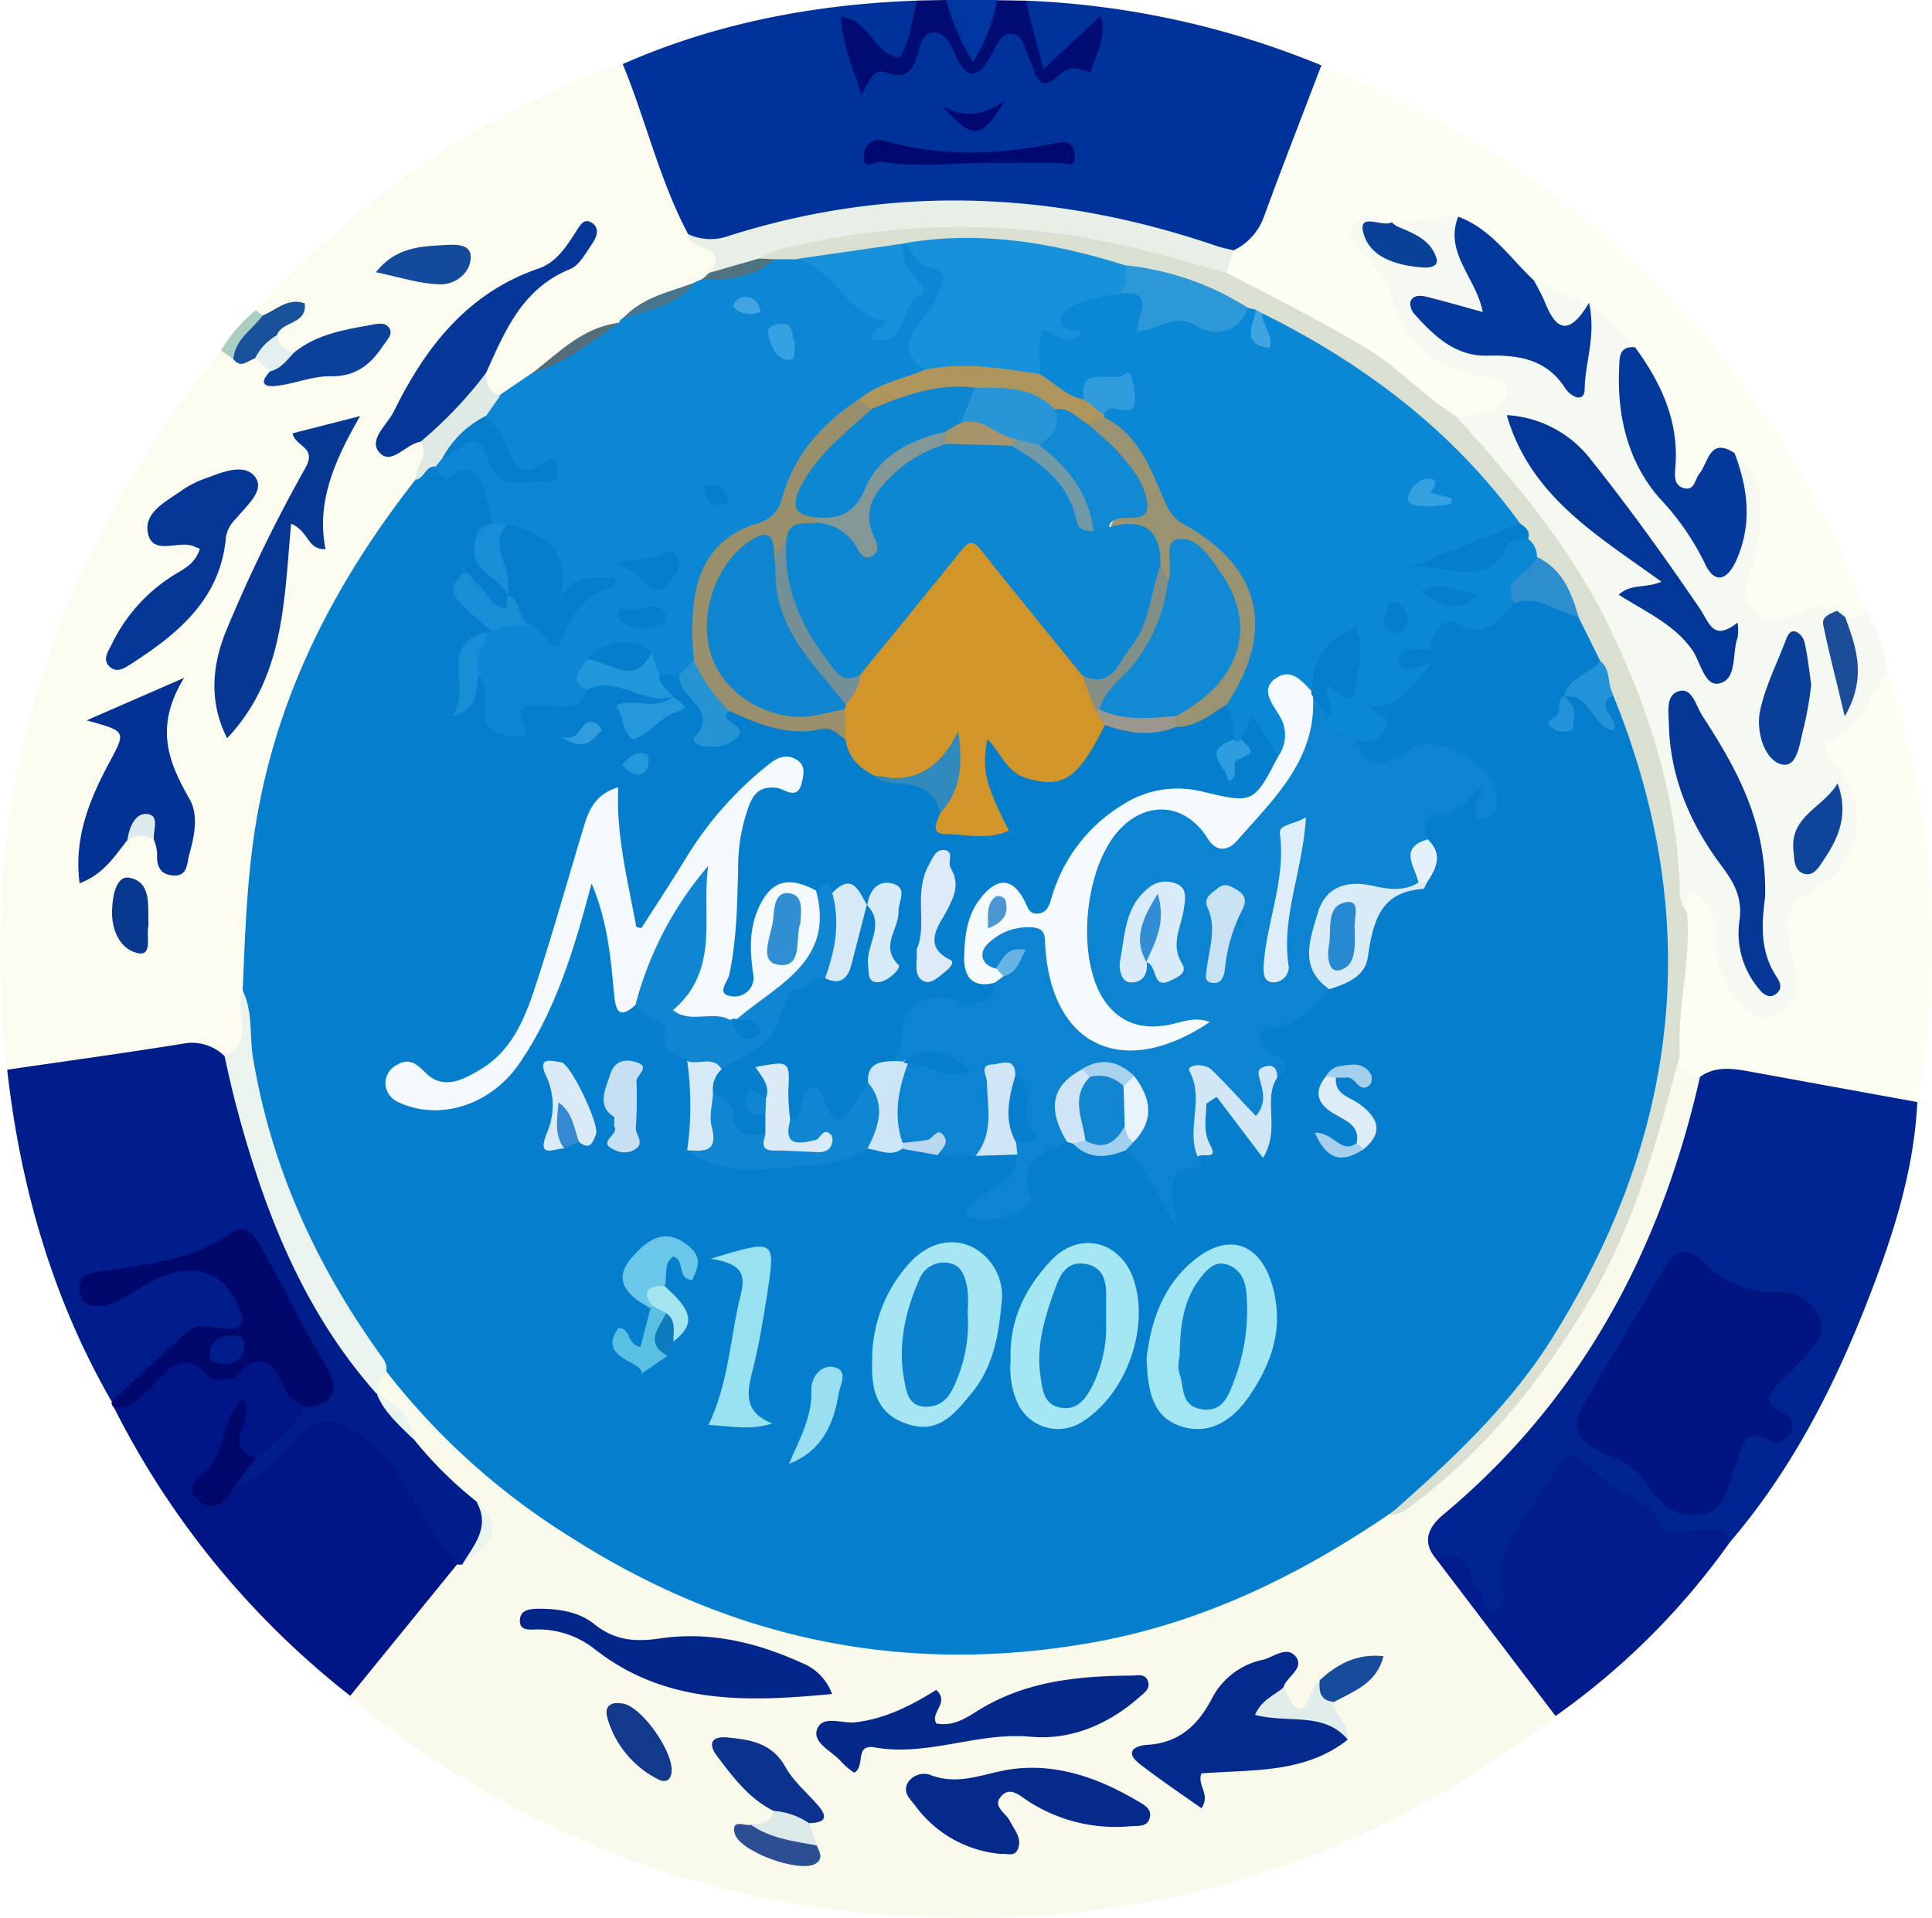 <svg viewBox="0 0 268.61 266.67" xmlns="http://www.w3.org/2000/svg"><defs><style>.cls-1{fill:#f9f9ec;}.cls-2{fill:#fbfbf0;}.cls-3{fill:#00329b;}.cls-4{fill:#fcfdf3;}.cls-5{fill:#f5f9f1;}.cls-6{fill:#002592;}.cls-7{fill:#001d8c;}.cls-8{fill:#001687;}.cls-9{fill:#001c8d;}.cls-10{fill:#00086c;}.cls-11{fill:#000c71;}.cls-12{fill:#0036a0;}.cls-13{fill:#abcec2;}.cls-14{fill:#057ecd;}.cls-15{fill:#dae0d1;}.cls-16{fill:#042a8e;}.cls-17{fill:#04298b;}.cls-18{fill:#03268a;}.cls-19{fill:#052a8c;}.cls-20{fill:#ebf3ee;}.cls-21{fill:#0b328e;}.cls-22{fill:#12398c;}.cls-23{fill:#2c4e92;}.cls-24{fill:#174b9b;}.cls-25{fill:#e1edeb;}.cls-26{fill:#dbe9e9;}.cls-27{fill:#0c87d5;}.cls-28{fill:#e8efe7;}.cls-29{fill:#033295;}.cls-30{fill:#053793;}.cls-31{fill:#043797;}.cls-32{fill:#043695;}.cls-33{fill:#0c419b;}.cls-34{fill:#144a9c;}.cls-35{fill:#dfeae5;}.cls-36{fill:#09388f;}.cls-37{fill:#17529a;}.cls-38{fill:#536d7b;}.cls-39{fill:#4f7281;}.cls-40{fill:#49758c;}.cls-41{fill:#e4efef;}.cls-42{fill:#dde9ea;}.cls-43{fill:#000a6e;}.cls-44{fill:#000872;}.cls-45{fill:#03399c;}.cls-46{fill:#03399a;}.cls-47{fill:#1a4c98;}.cls-48{fill:#033797;}.cls-49{fill:#043796;}.cls-50{fill:#093e99;}.cls-51{fill:#0e4499;}.cls-52{fill:#094199;}.cls-53{fill:#001580;}.cls-54{fill:#00076b;}.cls-55{fill:#0b88d5;}.cls-56{fill:#0c84d2;}.cls-57{fill:#d19529;}.cls-58{fill:#f4f9fc;}.cls-59{fill:#f5fafd;}.cls-60{fill:#1086d3;}.cls-61{fill:#a5e6f3;}.cls-62{fill:#a5e6f2;}.cls-63{fill:#a3e6f3;}.cls-64{fill:#98906d;}.cls-65{fill:#999372;}.cls-66{fill:#99e1f0;}.cls-67{fill:#d9ebf7;}.cls-68{fill:#d2e7f6;}.cls-69{fill:#dcebf7;}.cls-70{fill:#6ac7e8;}.cls-71{fill:#daebf7;}.cls-72{fill:#c6dff2;}.cls-73{fill:#d8ebf8;}.cls-74{fill:#99dff1;}.cls-75{fill:#d0e5f5;}.cls-76{fill:#d6e9f7;}.cls-77{fill:#2693d2;}.cls-78{fill:#cde6f7;}.cls-79{fill:#2c8ecd;}.cls-80{fill:#2197dc;}.cls-81{fill:#308abd;}.cls-82{fill:#198dd6;}.cls-83{fill:#5ac0e2;}.cls-84{fill:#ddedf7;}.cls-85{fill:#2293d8;}.cls-86{fill:#2597db;}.cls-87{fill:#cfe5f5;}.cls-88{fill:#a3e4f0;}.cls-89{fill:#2d9dde;}.cls-90{fill:#9c978c;}.cls-91{fill:#e4f0fa;}.cls-92{fill:#b7d8ef;}.cls-93{fill:#3489d0;}.cls-94{fill:#a1cfef;}.cls-95{fill:#0c7cbf;}.cls-96{fill:#329dde;}.cls-97{fill:#a3cfed;}.cls-98{fill:#a6cfeb;}.cls-99{fill:#1791da;}.cls-100{fill:#2d98d8;}.cls-101{fill:#40a4e2;}.cls-102{fill:#ad955c;}.cls-103{fill:#36a1e1;}.cls-104{fill:#42a5e2;}.cls-105{fill:#309cdb;}.cls-106{fill:#35a1e0;}.cls-107{fill:#d9ebf8;}.cls-108{fill:#ddedf9;}.cls-109{fill:#c8e1f3;}.cls-110{fill:#e7f2fa;}.cls-111{fill:#a8d1ee;}.cls-112{fill:#68b3e5;}.cls-113{fill:#0e87d3;}.cls-114{fill:#0f85d0;}.cls-115{fill:#739097;}.cls-116{fill:#818f87;}.cls-117{fill:#308fd3;}.cls-118{fill:#4996d3;}.cls-119{fill:#0881cd;}.cls-120{fill:#0981cc;}.cls-121{fill:#0883cd;}.cls-122{fill:#839896;}.cls-123{fill:#1189d3;}.cls-124{fill:#278ad0;}.cls-125{fill:#1386d2;}.cls-126{fill:#2895d7;}.cls-127{fill:#338dd5;}.cls-128{fill:#729aa6;}.cls-129{fill:#a6956b;}</style></defs><g data-name="图层 2" id="图层_2"><g data-name="图层 1" id="图层_1-2"><path d="M216.27,238.56c-28.22,22-60.32,30.72-95.72,27.43-24.72-2.3-47-11.22-66.92-26.07-1.72-1.28-3.3-2.75-4.94-4.14A5.07,5.07,0,0,1,50,231.26c4-4.95,7.89-10,12.54-14.37a6.55,6.55,0,0,1,1.16-.71c1.84-1.72,4.62-3.2,1.5-6.12s-6.65-5.73-9-9.55c-.72-2.55-2.91-4.08-4.34-6.14a4.19,4.19,0,0,1-.4-1.42c.07-1.38.51-2.47,2.07-2.7,2.57.35,3.81,2.44,5.42,4.09,22.32,22.9,48.83,35.49,81.47,33.45a93,93,0,0,0,42.78-13.59c3.12-1.89,6.33-3.66,9.63-5.24,8.9-4.23,14.66-11.82,20.29-19.39a97.9,97.9,0,0,0,17.06-37.3c.46-2,0-4.9,2.92-5.86,1.88.36,2.9,1.77,3.88,3.22.4,9.1-3.28,17.18-7,25-6.31,13.2-14.37,25.28-25.34,35.24-1.69,1.53-4.31,2.86-3.64,6,3.26,6.19,8.81,10.57,12.76,16.2C215.15,234,217.45,235.64,216.27,238.56Z" class="cls-1"></path><path d="M1,148.73C-3.4,111.15,7.16,78,30.72,48.71a5.15,5.15,0,0,1,2.37-.17,19.39,19.39,0,0,1,3,.43,8.93,8.93,0,0,1,2.7,1.72c4.17.78,7.87-.41,12.6-2.6-4.89-.85-7.74,2.23-11.26,1.89a2.92,2.92,0,0,1-2.49-2.3c-.48-1,1.33-2.78-1.11-3.08-.64-.29-1.1-.7-1-1.47,14.32-15.41,31-27.35,51-34.22,2.74.67,3.14,3.14,4,5.23,2.18,5.68,4,11.5,6.73,17,.49,2.58,5.92,3.53,2.5,7.43A12.74,12.74,0,0,1,98.31,40a7.15,7.15,0,0,1-1.75,1.07c-3.11,1-6.39,1.69-8.85,4.13A7.39,7.39,0,0,1,86,46.27,25,25,0,0,0,75.2,53.19c-1.81,1.43-3.66,2.8-6.15,2.69a3.32,3.32,0,0,1-2.81-3.26c1.32-7.43,4.67-13.35,11.24-15.5a18.69,18.69,0,0,1-4.7,2.46c-2.08.74-3.37,2.64-5.11,3.89-5,3.6-8.05,8.66-10.9,14-1.53,2.85,0,3.35,2.1,3.91,2.42,2.09.53,4.25.11,6.39C53.17,77,46.6,85.75,42.71,96.16A103.15,103.15,0,0,0,36,134.08a28.51,28.51,0,0,1-.26,5c-1.43,2.86.83,7.26-3.68,8.83-7.32-1.13-14.43.67-21.62,1.52C7.34,149.78,4,151.27,1,148.73Z" class="cls-2"></path><path d="M95.68,32.56c-4-7.51-5.87-15.84-9.1-23.65C99.61,3.16,113.34.6,127.5.08c2,3.4-.31,6.31-1.92,8.53-1.2,1.65-3.78-.58-5.8-1.7.2,3.94,3.1,1.11,4.47,2.09s1.79-.59,2.33-1.69c2.52-5.14,2.67-5.25,7.13-1.39,1.75,1.5,2.46.63,3.66-.43,3.44-3.06,4.67-3,5.86,1.1s2.6,4.45,5.37,1.48c.64-.69,1.79-.06,2.54-.46-.23-.77-.48-.93-.87-.85-2.23.49-3.94,4.89-5.46,2.93-1.8-2.31-4-5.84-2.2-9.6a120.31,120.31,0,0,1,41.11,9,4.59,4.59,0,0,1,.69,3.77c-2.38,6.81-4.44,13.76-8.26,20a6.65,6.65,0,0,1-5.2,3.35c-6.19-1.13-12-3.59-18.24-4.66-16.07-2.77-32-2.53-47.71,2.17A10.72,10.72,0,0,1,95.68,32.56Z" class="cls-3"></path><path d="M171.51,34.81a8.28,8.28,0,0,0,4.18-4.57c2.58-7.07,5.34-14.08,8-21.11,35.94,14.54,61.53,39.41,75.76,75.65.37,2-1.16,2-2.42,2.33a5.57,5.57,0,0,1-2.26-.28c-1.63-.68-3.27-.23-4.88.06-7.25,1.34-10-1.62-7.69-8.75,1-3.12.8-6.2.65-9.32-.07-1.51-.53-2.95-2.21-3.52a2.81,2.81,0,0,0-2.2.91c-4.71,3.65-6.69,3-7.29-2.74-.54-5.26-2.88-9.77-5.1-14.37-3.71-4-8.45-6.47-13.37-8.64-4.08-2.28-6.22-7-10.91-8.52a31.92,31.92,0,0,1-7.56.42,9.21,9.21,0,0,1-1.39,0c-1.73-.08-3.61.26-1.69,2.27,2.74,2.87,4,6.35,5.38,9.86,1.21,3.08,4,4.27,6.67,5.5a16.4,16.4,0,0,0,1.9.46c2.4.78,6,.89,5.45,4.39-.46,2.92-3.34,4.25-6.37,4.46a11.06,11.06,0,0,1-2,0c-5.5-2.66-9.28-7.68-14.81-10.48-4.95-2.51-9.47-5.89-14.8-7.77a4.1,4.1,0,0,1-3-3.05C169.37,36.37,170.41,35.57,171.51,34.81Z" class="cls-4"></path><path d="M193.5,30.9l9.26-.87a48.81,48.81,0,0,1,3.11,7.3c2.42,6.22,1.41,7.51-5.1,6.54,2.58,2.94,3.75,3.56,8.23,4,2.49.24,4.95.43,7.13,1.87.7.47,1.69,1.6,2.38.12.55-1.19.81-2.43-1-3.24-3.23-1.43-5.59-3.57-4.23-7.64,5.2,2.33,10.61,4.32,14,9.3C226,59.59,230.73,68.43,239.24,76c1.69-1.51,1.06-4,1.22-6.33s-1.16-4.63.7-6.7c5.52,4.35,3.52,10,2.6,15.4-.29,1.73-1.74,3.36-.7,5.22,1.18,2.08,2.78,3,5.36,2.16,2.23-.74,4.5-2.14,7-.83-.9,2.84,1.31,5.16,1.28,6.82,0-1.29-2-3.56-.17-5.94a3.3,3.3,0,0,0,2.94-1,23,23,0,0,1,3,9c-.46,3.34-1.25,6.53-4,8.79-1.67,1.35-1.05,2.75-.39,4.41,3.46,8.63,2.21,13.34-5.24,19a4.89,4.89,0,0,0-1.88,6.09c2.11,6.13-1.16,10-4.15,10.72-3.79.86-7.72-2.4-9.41-7.84a14.4,14.4,0,0,1-.88-4.88c.08-2-.93-2.66-2.65-2.81-2-1-1.76-3-1.9-4.76-1.57-20.4-9.61-38.1-22.23-54-2.65-3.33-7.05-5.58-7.33-10.58a11.93,11.93,0,0,0,2.48-.18c1.93-.56,4.44-1.42,4.56-3.27.13-2.16-2.71-2.05-4.32-2.39-6-1.25-9.8-4.69-11.55-10.45a13.67,13.67,0,0,0-3.67-5.84c-1.25-1.24-3.21-2.58-1.7-4.59s3.43-1.72,5.27-.29c-1.67,2.18-.05,2.8,1.71,3.44C194.62,33.13,192.78,32.62,193.5,30.9Z" class="cls-5"></path><path d="M199.53,216.57c-2-2.46-.63-4.52,1.16-6,19.16-16,30.2-36.76,35.65-60.78.35-2.68,2.52-3.06,4.43-2.93a132,132,0,0,1,23.42,4.07,3.17,3.17,0,0,1,2.38,2.32c-.5,10.07-3.69,19.5-7.35,28.73-4.65,11.73-10.49,22.86-18.78,32.53-7.77,2.22-12.83-2.89-18-7.08-3.34-2.72-4.88-1.87-6.83,1.31-2.49,4.1-5.61,7.83-5.12,13.12a3,3,0,0,1-2.42,3.33c-1.87.43-1.88-1.38-2.71-2.29C203.47,220.75,203.11,217.15,199.53,216.57Z" class="cls-6"></path><path d="M1,148.73c8.15-1.19,16.31-2.3,24.44-3.62a6.47,6.47,0,0,1,5.83,1.78c2.14.92,2.51,2.88,3,4.85,3,12.85,7.84,24.92,15.52,35.73,1.4,2,1.68,4.29,2.66,6.37h0c1.63,2.12,4.17,3.52,5.06,6.25a55.21,55.21,0,0,0,8.78,8.71c2.82,3.71.61,6.27-2,8.74h-.7c-3.47-.43-5-3.1-6.31-5.79a34,34,0,0,0-7.48-9.87c-2.64-2.42-5.15-2.68-7.8.09a35.87,35.87,0,0,1-5.28,4.56c-1.38,1-2.91,2.61-4.62.34-.51-2.32,1.37-3.5,2.4-5.08,2.29-2.69,5.13-4.83,7.57-7.38,1.79-1.32,1.8-2.86.89-4.8-2.25-4.82-5.11-9.3-7.74-13.92-.86-1.51-1.82-2-3.65-1.4-5.34,1.7-11.07,2-15.86,4.56,3.27-1,6.59-2.81,10.38-3.23,4.7-.52,8.09,1.81,8.94,6.39.46,2.47-.48,4.24-3,4-4.81-.42-7.76,2.28-10.62,5.41a10.19,10.19,0,0,1-5.91,3.41C7.28,180.53,2.83,165,1,148.73Z" class="cls-7"></path><path d="M42.59,195.69a30,30,0,0,1-7,7c-3.46-.05-3.46-.05-3.07-3.87-.87,1.79-.71,4.1-1.84,6.09-1.62,2.86,1.68.69,1.89,1.75,4-1,6.2-4.41,8.9-7s5.17-2.56,7.87-.62a25.31,25.31,0,0,1,7.58,8.34,57.6,57.6,0,0,0,6.61,10.15L48.69,235.78a118.42,118.42,0,0,1-32.86-40.11c1.87-1.85,4.28-3,6-5.13,2-2.45,4.17-3.7,7.12-1.27a3,3,0,0,0,4.11-.1c3.78-3.54,5.78-.91,7.73,2C41.64,192.58,42.65,193.92,42.59,195.69Z" class="cls-8"></path><path d="M266.57,153.23Q255,151.13,243.35,149c-2.4-.43-4.81-.84-7,.73-2.1,0-3-1.07-2.9-3.07-.24-.22-.62-.43-.68-.7-1.48-6.58-.29-12.93,1.7-19.2.19-1.92.52-3.82,2.72-1.33,1.25,1.43,1.23,3.36,1.33,5.21.18,3.2,1,6.3,3.24,8.68,1.46,1.55,3.39,3.13,5.67,1.62,2.05-1.34,3.15-3.29,2.3-6a32.77,32.77,0,0,1-1.21-5.81c-.28-2.19.68-3.69,2.73-4.79,7.69-4.11,9.22-11.79,3.71-18.29-.81-.95-1.94-2.31-.64-2.8,4.57-1.74,5.24-6.58,8.22-9.51A118.77,118.77,0,0,1,266.57,153.23Z" class="cls-4"></path><path d="M199.53,216.57c4.8-1.85,4.62,2.75,6.34,4.89.72.88.3,3.15,2.36,2.38,1.41-.53.75-2,.49-3.07-.95-4,1.38-7,3.25-10,.95-1.55,2.15-2.94,3.14-4.47,3.19-5,3.23-5,7.42-1,2.66,2.59,7,3.07,8.59,7.07.57,1.4,2.44.22,3.7.38,2,.25,4.47-1.08,5.62,1.77a101,101,0,0,1-24.17,24.07Z" class="cls-9"></path><path d="M42.59,195.69c-.92-.67-2.23-1.14-2.67-2-1.64-3.35-2.94-6.65-7.16-2.34-.65.66-3.14.71-3.7.08-3.82-4.25-5.84-.69-8.19,1.61-1.42,1.39-2.78,2.86-5,2.67a.84.84,0,0,1-.34-.82c3.46-3.23,6.9-6.48,10.4-9.66,1.58-1.44,3.47-.61,5.25-.49,2.23.16,3-.42,2.07-2.85-2.21-5.6-7.19-6.87-13.44-3-1.7,1.05-3.29,2.23-5.29,2.6-1.6.31-3.14,0-3.5-1.85s1-2.61,2.65-2.84c6.5-.94,13-1.49,18.72-5.55,1.83-1.32,3.27.9,4.15,2.5,2.87,5.22,5.43,10.62,8.53,15.69C47.22,193,46.92,195,42.59,195.69Z" class="cls-10"></path><path d="M142.61.09c.77,3,1.53,6,2.45,9.56L153,2.18c1,3.34-.82,5.52-1.4,7.9-1.52-.43-2.65-1.28-4.44.44-3,2.84-3.16-.72-4.08-2.43-.68-1.25-.75-3.26-2.48-3.41-1.45-.12-2,1.59-2.61,2.69-2.1,4-3.78,3.65-5.42-.28-.52-1.23-1.27-2.6-2.75-2.56-1.65,0-1.84,1.7-2.21,2.94-.65,2.13-1.52,3.65-4.22,2.66-2.24-.82-2.5,1.41-3.63,3-1.12-3.73-2.72-6.93-2.83-10.8,4,.42,4.49,5.22,8.14,5.69,1.58-2.41,1.59-5.32,2.47-7.95L131.56,0c2.12,1.51,3.74,3.3,3.39,6.7.46-3.07,1.52-5.2,3.71-6.67Z" class="cls-11"></path><path d="M138.66,0a25.22,25.22,0,0,1-3.39,8.59A31.31,31.31,0,0,1,131.56,0Z" class="cls-12"></path><path d="M32.44,49.93l-1.72-1.21a21.43,21.43,0,0,1,4.84-5.59l.95.74C37.4,47.4,34.52,48.39,32.44,49.93Z" class="cls-13"></path><path d="M33.74,137.74c.36-8.6.63-17.2,2.27-25.69C39.28,95,47.17,80.2,57.77,66.69c.73-1.26,1.54-2.42,3.16-2.6,7-.44,9,1.57,8.55,8.65-1.46,2-3,4,0,6,1.47,1,1.48,2.77,2,4.27-1.17,6.7-3.37.64-5.09.83.25,1.42,3.56,1.38,2.69,3.93a3.37,3.37,0,0,1-.78,1.12C66.9,90.13,65,91,65.21,93.37c0,.19-.68,1.39.57.82.26-.12.44-.45.73-.62,3.67.5,2,4,3.66,6.2,2.33-4.6,7.65-2.38,11-5,4.61-2.75,8.19.92,12.2,1.93.35,3-2.82,1.67-3.53,2.93.72-1.2,4.09.18,3.31-3.1-1.69-.39-2.76-1.13-1.63-3A3.05,3.05,0,0,1,94.29,93c3.08,2.1,4.44,5.39,6,9.34,0-2.09-.68-3.77,1.43-4.27,5.29,1.88,11.12,1.36,16.33,3.61,1.68,1.55,2.82,3.7,5.12,4.57,3.14,1.61,7.57,1.28,8.83,5.77a2.71,2.71,0,0,0,4,1.64c1.64-.8.39-2.32.14-3.5-.2-1-.6-1.9-.77-2.87-.36-2-.82-4.27,1.26-5.36,1.77-.92,2.89,1,4.08,2.09,4,3.54,6,3.41,9.36-.67,1-1.28,1.93-2.71,3.63-3.26,3.15,0,6.35.88,9.43-.51,2.78-.05,4.85-2.81,7.84-2,1.86,1.21,1.66,2.92,1.14,4.71.08,1.07-1,1.61-1.18,2.57,2.22,0,1.29-1.49,1.25-2.57.54-1.26,0-3.27,2-3.47,1.48-.14,2.07,1.34,2.9,2.32a5.9,5.9,0,0,1,1.79,3.38c-1.44,7.69-4.77,9.7-12.11,7.3-4.5-1.46-11,.64-13.67,4.56-1.78,2.58-3.21,5.38-4.84,8.06s-3.8,4.93-7.06,1.77a2.06,2.06,0,0,0-2.68-.49c-2.22,1.41-2.17,3.9-2.68,6.11s.65,3.39,2.73,3.81c2.73,2,1.62,3.56-.69,4.85A4.5,4.5,0,0,1,135,141c-4.74-.87-7.72.7-8.53,5.7-.09.56-.71,1.1-1.21,1.55a7.64,7.64,0,0,0-3.5,3.6c-1.85,3.39-3.67,6.57-8.37,3.5-1.1-.72-2.41,1.84-4.05.72-1.33-1-.92-2.67-1.39-4-.37-1-.34.53-.76.52-2.19.83-.8,1.59,0,2.36a3,3,0,0,1-.09,2.67c-4.58,2.6-4.57,2.59-6.6-2a37.22,37.22,0,0,0-2.16-3.19,4.06,4.06,0,0,1,1.16-4.7,13.17,13.17,0,0,1,3.7-2.4c2.33-1,4.29-1.73,4.41-5.34s3.92-4.88,7.18-5.82c1.75.17,2-.89,2.36-2.34.57-2.31.94-4.88,3.47-6.14,1.87-.85,2.42.2,2.41,1.77,0,1.83-.68,3.58-.78,5.4.27-1.9.68-3.79.94-5.69.29-2.23-.63-2.82-2.55-1.51s-3-1.42-4.8-1.05c-1-.38-2,.06-3,.13-4.84,0-6.3,1.29-6.76,5.87-.2,2,.33,4-.22,6s-1.78,3.3-4,3-2.64-2-2.34-3.77c1.1-6.4.94-12.88,1.53-19.3.34-3.72,2.36-6.79,4.68-8-3.25,3.13-6.34,8-9.56,12.65-1.32,1.91-2.48,3.91-4,5.72-1,1.2-1.86,2.54-3.61,2-1.57-.48-2.25-1.94-2.62-3.42-.88-3.55-1.4-7.18-2.29-11.32a104.15,104.15,0,0,0-5.66,17.24,45.72,45.72,0,0,1-5.48,13.24c-3.76,6.54-7.56,8.12-14.93,6.43,3.92,2.26,8.74,1.23,12.16-2.73,5-5.8,7.3-12.88,9.17-20.13a18.1,18.1,0,0,1,.64-2.9c.53-1.22,1-2.65,2.63-2.63s2.3,1.24,2.79,2.52c1.26,3.29,1.47,6.81,2.07,10.25.23,1.32,0,2.72,1.82,3,4.42,1.14,5.5,5.17,7.38,8.51,2,3.74.86,7.82,1.29,11.72,6.45,2.59,12.91,2.16,19.37.13a10.79,10.79,0,0,1,3.41-.65c1.82-.05,3.6.47,5.43.36a16,16,0,0,0,4.66.67c1.84-.06,3.63-.87,5.51-.33,2.06.27,4.41-.56,6,1.55,1.14,3.43-1.54,5-3.7,7.23a5.45,5.45,0,0,0,3.62-4.29c.67-3.64,2.82-5.34,6.28-5.8a5,5,0,0,1,1.39.12c2.18,1.63,4.7,1.27,7.16,1.21,3.46,1.11,4.41,4.07,5.44,7.05-1.77-4.13,2.4-4,4.11-5.74.81-2.41-1.78-5.74,1.12-7.29,3.33-1.78,4.37,2.62,6.83,3.53.14,0,.32,0,.78-.1.25-2.32,0-4.78.69-7.12.38-1.47-.78-2.43-1.23-3.62-.67-1.8-.47-3.5,1.51-4,3.37-.86,5.48-3.42,8.07-5.35,2.72-1.18,5.28-3,5.33-6,.09-5.17,3.31-7,7.33-8.43,1.76-1.48,1.37-3.13.39-4.83-1.51-5.88,4.68-5.47,6.93-8.29,1-1.2,2.8-1.31,3.3-.16-3.73-1.41-7.74-3.66-12.82-1.82-4.56,1.66-5.89.66-6.45-4,1.47-3.27,2.07-7.23,6.52-8.11.43-.09.59-.44.35-.63-1.48-1.12-2.78-2.85-.84-4,2.8-1.63,4.8-5.22,8.44-4.74,3.23.43,5.39-1.1,7.75-2.6,3.86-1.66,6.9.25,9.91,2.28,1.35,2.09,3.19,4,3.09,6.72-.36,3.37-3.44,3.66-5.62,5-.57.57-.3,1.21-.14,1.84,0-.6-.5-1.22.09-1.8,2.57-.68,5.17.33,7.75-.11,2.36,1.75,2.67,4.58,3.35,7,9,32.88,3.68,63-17.57,90a75,75,0,0,1-18,17c-12.54,8.54-26,15.07-41,17.77-26,4.67-50.15-.23-72.53-14.49a97.82,97.82,0,0,1-25.91-23.27c-3.48-1.16-5-4.33-6.62-7.08a101.43,101.43,0,0,1-12.91-32C33.22,147,34.87,142.3,33.74,137.74Z" class="cls-14"></path><path d="M222.47,91.88l-3-6.07q-3.42-3.57-6.68-7.29a9.57,9.57,0,0,1-1.62-2.93A6.39,6.39,0,0,0,210,73.25a119.3,119.3,0,0,0-17.39-17c-5.38-4.2-11.37-7.36-17.11-11-.66-.25-1.26-.62-1.9-.91a8.41,8.41,0,0,1-1.29-.6c-5.45-2-10.7-4.54-16.49-5.51-9.64-1.73-19.23-3.78-29.12-3.22a11.47,11.47,0,0,1-1.55.44c-4.6,2.23-9.7,1.35-14.51,2.34a5.76,5.76,0,0,1-3.42-.49,2.76,2.76,0,0,1-1.86-1.81c.49-1.94,2.12-2.45,3.74-2.83a103.26,103.26,0,0,1,57.86,2.69,8.93,8.93,0,0,1,3.56,2.58c6.41,3.31,12.83,6.58,19.07,10.25,4.74,2.78,8.3,6.88,12.88,9.73,8.3,9.22,16.3,18.63,21.63,30s9.07,23,9.44,35.64a4.73,4.73,0,0,0,1,3.25c.61,6.68-1.36,13.23-1,19.9-3,11.34-6,22.66-11.92,33C215,191,207.17,201.07,196.71,209c-1.07.82-2.06,1.69-3.52,1.59,8.6-7.56,17-15.34,23-25.16,17.49-28.26,20.69-57.84,8.06-88.84C221.84,95.74,222.48,93.69,222.47,91.88Z" class="cls-15"></path><path d="M187.38,241.88c-6,4.76-13.4,4.14-20.34,4.69-.65,1.67,1.32,2.93,0,4.84-2.85-2-5.8-4-8.57-6.14-2.21-1.72-.68-2.56,1.06-2.67,4.53-.29,7.16-2.87,9.1-6.7a10.35,10.35,0,0,1,7-5.14c1.47-.38,3.34-2,4.55-.39s-1.29,2.73-1.75,4.24c-1.64,2.94.43,3.61,2.49,3.37C184.31,237.6,186.07,239.23,187.38,241.88Z" class="cls-16"></path><path d="M118.76,246.47A11,11,0,0,1,117,245c-1.23-1.49-4-2.59-3.43-4.47.69-2.16,3.47-.85,5.31-1.06,4.22-.48,7.86-2.37,11.29-4.51,1.93,1.79-.88,3.1,0,4.66,2.16.45,3.95-.61,5.59-1.65,6.61-4.21,14-4.94,21.54-5,.8,0,1.77-.3,2.22.59.58,1.17-.42,1.8-1.14,2.43-4.31,3.81-9.59,6-15.09,5.48-7.4-.68-14.35,2.81-21.7,1.48C118.72,242.49,120.39,245.61,118.76,246.47Z" class="cls-17"></path><path d="M115.68,235.53c-11.94,1.15-23.19,1.46-33-6.24a12.74,12.74,0,0,0-7.85-2.74c-1.07,0-2.7.34-2.54-1.41.12-1.41,1.56-1.45,2.76-1.46,2.73,0,5.51.47,7.55,2.12,2.87,2.32,5.78,2.52,9.2,2,6.86-1,13.39.55,19.63,3.39A7.31,7.31,0,0,1,115.68,235.53Z" class="cls-18"></path><path d="M139.16,257.77a16.5,16.5,0,0,1-11.86-6.64c-.75-1-2-2-.94-3.48a2.69,2.69,0,0,1,3.18-.79c3.5,1.27,6.6,0,10-.69,6.59-1.27,12.77.8,18.48,4.16.94.56,2.28,1.13,1.78,2.58-.38,1.12-1.65.94-2.58,1A22.31,22.31,0,0,1,143,250.46c-1.2-.77-2.6-2.21-3.89-.61-1.11,1.37.77,2.25,1.3,3.35s1.62,2.2,1.19,3.66S140,257.64,139.16,257.77Z" class="cls-19"></path><path d="M33.74,137.74c1.46,2.92.92,6.16,1.42,9.23,2.49,15.12,8.64,28.62,17.43,41,.57.81,1.32,1.51,1.12,2.63-1,.83-1.11,2-1.33,3.22C42,182.15,36.57,168,32.69,153.18c-.54-2.08-1-4.2-1.46-6.29C35.71,144.83,32.5,140.68,33.74,137.74Z" class="cls-20"></path><path d="M107.55,251.78c-3.45-1.71-5.66-4.72-7.89-7.66-1.25-1.66-.77-2.78,1.55-2.54,3.16.31,6.1.78,7.93,4,1.09,2,2.9,3.54,4.43,5.25s1.39,2.57-1,2.66C110.37,254.4,108.86,253.36,107.55,251.78Z" class="cls-21"></path><path d="M86.43,236.84c2.59.14,7.46,6.93,6.91,9.76-.23,1.18-1.09,1.19-1.84.79a13.78,13.78,0,0,1-7.07-8.59C84.05,237.39,84.74,236.57,86.43,236.84Z" class="cls-22"></path><path d="M113.54,256.59c.42.89,1,1.86-.18,2.55-2.31,1.31-10.68-1.75-11.23-4.28-.45-2.07,1.42-.9,2.27-1.15C107.4,254.82,111.14,253.6,113.54,256.59Z" class="cls-23"></path><path d="M183.48,233.62c2.41-2.21,5.08-3.74,8.86-3.35-.94,3.85-4.15,4.85-6.86,6.37C182.15,237.4,183,235.42,183.48,233.62Z" class="cls-24"></path><path d="M183.48,233.62c-.13,1.54.05,2.86,2,3,0,2,2.23,3.15,1.9,5.24-3.35-3.94-8.34-2.19-12.89-3.43.89-2.11,2.71-2.71,4-3.84C181.57,241.55,181.91,234.45,183.48,233.62Z" class="cls-25"></path><path d="M113.54,256.59c-3.16-.6-6.4-.95-9.14-2.88,1.33-.19,2.8-.15,3.15-1.93a10.08,10.08,0,0,1,5,1.76Z" class="cls-26"></path><path d="M64.24,217.55c1.63-2.7,4-5.21,2-8.74C69.64,212,69.1,214.31,64.24,217.55Z" class="cls-20"></path><path d="M57.46,200.1c-1.9-1.91-4-3.65-5.06-6.25C55,195.23,57.24,196.83,57.46,200.1Z" class="cls-20"></path><path d="M107.71,36.05l2.93,0c6.32-.21,9.41,5.14,13.88,8,1-3.27-.89-6.85.86-10.13l.35-.08c7.86,2.13,8.92,4.09,4.72,10.87-1.61,2.6-.34,5.18-1.43,7.56-2.43,2.45-6.15,2.56-8.7,4.79-5.35,2.53-8.19,7.14-10.07,12.43-.64,1.81-1.24,3.63-3.14,4.21-8.33,2.54-9.93,8.81-9.33,16.38a5.05,5.05,0,0,1-.29,2c-.63,1.15-1.3,2.25-2.91,1.81l-3,0c-1.15-.23-1.67-1.22-2.39-2-2.18-1.07-4.33-1.85-6.17.59-.59,1.09-1.76,1.94-1.48,3.42-.81,3.6-3.66,1.89-5.75,2.28-1.43.26-4.59-1-2.9,2.81.52,1.16-.35,1.62-1.66,1.4-1.88-.31-3.71-.74-3.88-2.94-.15-1.9.71-3.92-.81-5.62-2-2.12-2-2.12,1-6h.89c1.44-2,3.4-2.45,5.7-1.92,4.43,2.15,4.37-3.39,7.48-4.45-4.47,3.63-4.63,3.56-5.6-2-.58-3.36-3.6-4-6-5.27a2.61,2.61,0,0,1-1.57-1.32,36.73,36.73,0,0,0-.79-3.75c-.77-2.48-1.27-5.43-5.06-2.81-.89.61-1.67-.59-2.23-1.39a1.86,1.86,0,0,1,.38-2c4.83-4,5.31-4,8.66,1.28,1,1.51,2.68,1.07,3.25,2-4-.91-3.87-5.38-5.93-8.2,0-1.85,1.42-2.4,2.74-3.06L74,51.85c4.15-2.13,7.67-5.34,12.1-7a.7.7,0,0,1,.45-.58c2.86-2.62,7.15-2.36,10-5l1.06-.46C100.72,37,104.29,36.77,107.71,36.05Z" class="cls-27"></path><path d="M170.47,37.92c-4.16-1.13-8.3-2.37-12.49-3.37a101.71,101.71,0,0,0-49.79.21,17.51,17.51,0,0,0-2.67,1.18c-2,1.88-4.19,2.84-6.93,2,3.26-4.08-3.14-2.94-2.91-5.38a7.35,7.35,0,0,0,5.34.33c22.84-7.31,45.53-6.41,68.09,1.3.78.27,1.6.42,2.4.62C171.17,35.85,170.82,36.88,170.47,37.92Z" class="cls-28"></path><path d="M17.71,116.81c-1.77,2.2-3.24,4.71-6.64,6-.83-6.31,1.37-11.65,4.15-16.83,2.31-4.33,2.38-4.29-3.18-5.82l13.55-5.91c-4.22,6.9-2.11,11.82.77,16.86,1.3,2.29.64,5.21-.07,7.79-.31,1.15-.19,2.91-2.11,2.83s-2.44-1.31-2.33-3.06a6.71,6.71,0,0,0-.45-1.91C20.14,114.11,18.92,114.8,17.71,116.81Z" class="cls-29"></path><path d="M40.67,60.25l9.4-2.4C46.29,64.41,44,70,45.26,76.35c-2.54.13-2.26-2.44-4.78-3.54-1,10.55-.88,21.35-8.9,29.83-2.64-5.19-2.06-10.39,0-15.27A209.82,209.82,0,0,1,42.41,65.15C44.18,62.11,41.07,62.17,40.67,60.25Z" class="cls-30"></path><path d="M58.45,61.43c-2,.25-4,3.34-5.66,1.53s1-3.83,1.91-5.65c4.42-9,10.24-16.58,20.24-20,2.42-.83,3.83-3.06,5.18-5.17.53-.82,1.08-1.93,2.25-1.11,1,.7.61,1.89.07,2.68-.93,1.35-1.83,3.16-3.17,3.7-6.66,2.7-9.08,8.62-11.7,14.46C66.18,56.63,63.83,60.47,58.45,61.43Z" class="cls-31"></path><path d="M27.78,76.31l-.9-.38c-2.11-.85-5.74,1.45-6.34-1.93-.5-2.81,2.63-4.32,4.78-5.84a13.36,13.36,0,0,1,3.1-1.59c2.34-.85,5.46-2.25,7-.32s-1.18,4.06-2.57,5.83a4.62,4.62,0,0,0-1.43,2.52c-.71,8.55-6.5,13.39-13.06,17.62-.95.62-2.12,1.46-3.16.43s-.06-2.2.39-3.19a23.2,23.2,0,0,1,8.17-9.24C25.21,79.23,27.06,78.64,27.78,76.31Z" class="cls-32"></path><path d="M40.91,49c3-2.45,6.73-3.12,10.42-3.78,1-.18,2.14-.53,2.77.36s-.36,1.76-.89,2.56c-1.73,2.61-3.83,4.25-7.29,4.18-2.42-.05-4.84,1-7.29,1.31-1.73.25-2.78-.22-1.08-2C38,50,39.44,49.45,40.91,49Z" class="cls-33"></path><path d="M52.26,37.85c2.64-3.35,5.94-3.58,9.18-3.76,1.54-.09,4-.33,4,1.59.06,2.24-2.15,3.93-4.32,3.86C58.31,39.46,55.48,38.51,52.26,37.85Z" class="cls-34"></path><path d="M58.45,61.43a58.18,58.18,0,0,0,9.12-9.57c.06,1.44.33,2.73,2,3.12l-2,2.85c-.79,3.18-4.59,3.26-6,5.79l-1,1.25c-1.4-.13-1.55,1.61-2.72,1.82C57.6,64.88,59.82,63.38,58.45,61.43Z" class="cls-35"></path><path d="M20.65,128.65c-.37,1.37.61,4.26-1.4,3.89-2.46-.45-3.78-3.12-3.67-6,.07-2,.58-4.85,2.42-4.5C21.13,122.65,20.52,126,20.65,128.65Z" class="cls-36"></path><path d="M32.44,49.93c.23-2.78,2.65-4.08,4.07-6.06,1.9-.76,3.51-2.54,5.86-1.69.35,3-3.23,2.42-3.88,4.45-.49,1.55-1.22,2.87-3,3.18C34.47,50.1,33.51,51.34,32.44,49.93Z" class="cls-37"></path><path d="M86.1,44.88c-3.86,2.62-7.52,5.59-12.1,7C77.72,49,81.06,45.46,86.1,44.88Z" class="cls-38"></path><path d="M98.59,37.94l6.94-2,2.18.11c-2.93,2.52-6.43,2.94-10.09,2.8Z" class="cls-39"></path><path d="M96.56,39.31c-2.51,3.32-6.46,3.74-10,5C89.24,41.35,93,40.61,96.56,39.31Z" class="cls-40"></path><path d="M35.47,49.81a7.47,7.47,0,0,1,3-3.18A2.81,2.81,0,0,0,40.91,49c-1,1-1.82,2.28-3.36,2.63Z" class="cls-41"></path><path d="M17.71,116.81c.23-1.72,1.05-3.72,2.63-3.64,2,.11.89,2.3,1.06,3.6A3.15,3.15,0,0,0,17.71,116.81Z" class="cls-42"></path><path d="M136.44,22.65c-4.64.11-9.3.59-13.93-.17-.91-.15-2.45,1.44-2.4-.79a2.13,2.13,0,0,1,2.72-2.17c8.1,2.39,16.22,2,24.36.31,1.64-.33,2.14.56,2.23,1.86.12,1.86-1.21.95-2,.95Z" class="cls-43"></path><path d="M139.71,14c-3.34,5.47-4.44,5.48-8.67.78C133.73,16.23,136.41,16.34,139.71,14Z" class="cls-44"></path><path d="M213.27,39c.52,1,1.12,2,1.55,3.09,1.43,3.55,3.19,4.94,6.11,0,1,4.71-.56,8.3-.61,11.93,0,2.18-2,1.06-2.68,0-2.59-4.07-6.45-4.69-10.84-4.57s-7.37-2.68-10.08-5.71a2.26,2.26,0,0,1-.65-1.69c.26-1,1.29-1,2.08-.83,2.53.61,5,1.34,8,2.16-.9-4.75-5.41-8.25-3.41-13.25C207.29,31.8,209.9,35.83,213.27,39Z" class="cls-45"></path><path d="M241.16,63c1.9,5,2.47,9.93.23,14.93-1.23,2.73-3,3.41-4.39.35a36.14,36.14,0,0,0-6.26-9c-4.37-5-5.92-11.33-5.63-18,.07-1.43-.13-3.18,2.21-3,3.62,4.93,6.1,10.24,5.62,16.56-.09,1.16-.28,2.56,1.07,3,1.61.53,1.61-1.22,2.27-2C237.54,64.24,237.7,60.73,241.16,63Z" class="cls-46"></path><path d="M256.54,85.8c1.51,4.17,3.09,8.33-.06,13.81-1.18-5-2.19-8.83-3-12.75-.23-1.13,1-1.56,1.92-1.94Z" class="cls-47"></path><path d="M225.05,82.69c1.82-1.61,3.46-.81,5.95-1.8-8.8-6.39-18.21-11.77-21.51-23.17a15.85,15.85,0,0,1,11.6,6.07c5.35,6.7,10.37,13.68,15.2,20.77,1.42,2.08,1.86,4.69,5.3,2a8.5,8.5,0,0,1,0,2.07c-.83,2.23,0,5.83-2.59,6.4-2,.45-2.56-3-3.77-4.73C232.73,86.81,228.9,85.12,225.05,82.69Z" class="cls-48"></path><path d="M245.41,124.66c-.35,3-1,7.29,1.63,11.21.49.72.76,1.56,0,2.23-1,.89-1.92.13-2.51-.63a12,12,0,0,1-2.71-9.32c.5-3.18-.65-5.33-2.39-7.65-4.39-5.82-7.2-12.32-7.4-19.7,0-1.68-.56-4.22,1.48-4.72,1.76-.44,2.27,2,3.13,3.37C241.36,106.73,245.65,114.21,245.41,124.66Z" class="cls-49"></path><path d="M251.82,95.18a50.44,50.44,0,0,1-1,5.81c-.61,2.08-.82,5.89-3.16,5.28s-3.48-4.5-3-7.19c.68-3.51,2.41-6.83,3.68-10.23.25-.67.68-1.31,1.39-1a2.21,2.21,0,0,1,1.15,1.4C251.31,91.15,251.52,93.12,251.82,95.18Z" class="cls-50"></path><path d="M255.48,108.91c1.57,4.21.22,7.51-1.9,10.61-.65,1-1.35,2.25-2.62,2-1.56-.35-1.49-2-1.62-3.28C248.85,113.4,253.63,112.2,255.48,108.91Z" class="cls-51"></path><path d="M193.5,30.9a3.53,3.53,0,0,0,.76.59c2.29.95,4.7,1.85,5.48,4.5.27.95-.81,1.26-1.69,1.21-3.44-.2-7.2-1.2-8.33-4.3-1.36-3.74,2.51-1.19,3.77-2Z" class="cls-52"></path><path d="M246.66,200.57c-4.42-2.82-4.38,1.05-5.45,3.43-1.15,2.57-1,6.16-5,6.64-3.82.45-5.79-2.11-7.54-4.74-1.52-2.29-3.88-3-6.11-4.05-3.1-1.45-4.29-3.44-2.33-6.69,3.75-6.24,7.44-12.53,11.14-18.8,1.46-2.49,3.09-3.37,5.42-.89a13.78,13.78,0,0,0,10.34,4.17,6,6,0,0,1,5.71,3.3c1.27,2.59-.68,4.36-2.22,6.08-1,1.12-2.08,2.15-3.16,3.18-1.59,1.51-2.34,2.9.27,4.15,1.14.55,1.91,1.38,1.31,2.78A2.6,2.6,0,0,1,246.66,200.57Z" class="cls-53"></path><path d="M32.58,206.66c-1.09,2-2.67,3.87-4.89,2.05-2.46-2,.2-3.25,1.4-4.64,2.35-2.73,1.83-6.92,4.55-9.49,2.5,2.36-3.38,6.49,2,8.11Z" class="cls-54"></path><path d="M31.3,189.63c-1,0-2.2-.06-2.13-1.36a2.47,2.47,0,0,1,2.47-2.53c1.13-.06,2.52-.13,2.34,1.58A2.51,2.51,0,0,1,31.3,189.63Z" class="cls-7"></path><path d="M212.48,74.94a3.06,3.06,0,0,1,1.2,2.49c1.13,3.23-2.36,4.18-3.19,6.44-2.1,2.34-3.88,5.15-7.85,2.77-1.47-.87-2.78.52-3.43,2-.36.84-.2,2.08-1.84,1.65-1.33-.35-3.23-.1-2.87,1.52.59,2.61,2.64.33,4.7.55-3,2.42-4.31,6.21-8.65,5.9.41,1.32,2.89,1.17,2.17,3s-2.45,2-4.22,1.53c-2.25.69-4.05.31-5-2.09-1.63-3.93.86-6.56,3.32-9.25a13.42,13.42,0,0,0-4.27,4.67c-2.14.35-3.65.93-2.87,3.76.54,2,1,4.37-2,5.23l-3.54-5.72-1.63,3.34c.21.49.09,1-.4,1.09s-.7-.47-.6-1a8.27,8.27,0,0,0-1-4.83c-1.35-1.83.28-3.14.9-4.52,3.14-7,.83-14.65-6-18.25a10,10,0,0,1-5.45-6c-1.29-4-3.81-7.3-6.68-10.33a3,3,0,0,1-.3-1.35c.18-1.38,1.52-1.86,2.61-2.76-2.38-.5-3.74.85-5.29,1.65-3.12.1-5.07-1.78-6.85-4a8.8,8.8,0,0,1-.64-2.86c-.1-4.57,1.29-5.43,5-3.5A1.64,1.64,0,0,1,146.38,44c.31-1.78,2.25-3.7,3.2-3.14,2.67,1.57,3.39-1.31,5.12-1.57s3.39-1.63,4.91.58c2,2.86,7.84,4.5,11.53,3.41.77-.23,1.45-.84,2.34-.49l1.16.28c.22.24.16.64.3.81.46.57.24-.46.58-.31,14.14,7,26.44,16.3,35.8,29.17-3,3.2-6.88,4.62-10.29,5.65,2.17.32,4.65-.69,6.73-2.52C209.24,74.58,210.55,73.54,212.48,74.94Z" class="cls-55"></path><path d="M184.54,99.71c.15,2.53,2.91,1.71,4,3.09,2.39,6.46,6.17,1.32,9,.76,4.42-.85,10.89,3.58,10.63,7.75-.16,2.37-1.17,2.72-3.08,2.58-.27-1.81.83-3.14,1.15-4.81-2.19,1.71-3.25,4.77-6.91,4.27-1.2-.16-1.47,1.93-.82,3.31-.91,2.06-.07,4.38-.95,6.45-1.9,2.22-4.63.86-7,1.5-6.14,1.7-7.37,3-6.44,9.08.19,1.29,1,2.47.67,3.85-2.11,3-4.59,5.06-8.64,5.64-2.28.32-.12,2.27.72,3.09,1.11,1.11,3.27,1.74.69,3.49-2.53.33-1.44,2.43-1.49,3.62-.15,3.36-1.64,3.14-3.7,1.67-1.54-1.11-2.59-2.81-4.44-4.08-1.83,3.33-.24,6.81-1.45,9.84l.77,1.63c-5.85-.35-4.21,3.64-3.61,7.93-3-3.94-3.91-8-7.16-10.43a4.1,4.1,0,0,1,.11-2c1.48-2.41,2.17-4.78-.28-7-1.55-1.37-3.21-2-5.13-.72-4.1,1.82-1.68,5.8-2.85,8.58-3.44,1.44-6.89,2.53-5,7.8.72,1.95-6.06,3.89-9.22,2.42,1.26-3.82,7.17-3.7,7.26-8.47a1.57,1.57,0,0,1-.18-1.91c.37-.6,1.16-.17,1.58-.64-2.71-1.63-.8-5-2.59-6.91-2.27.73-1.21,2.63-1.15,3.88a5.4,5.4,0,0,1-3.49,5.76l-5.31-.11c-1.62-1.43-3.76-.85-5.61-1.46q-4-6.27,1.26-11.25c1.3-1.09,2.7-.53,4.08-.22-1.5-.41-3-.84-4.38.33a1,1,0,0,1-1.13-.45c-.22-1.13,1-1.7.89-3.06-.26-4.51,3-6.74,7.41-5.47,3.54,1,5.24.29,5.46-2.38a1.57,1.57,0,0,1,.8-1.55c-.09-.07.39-.21,0-.18a7.5,7.5,0,0,1-1.38.29c-2.12-.88-2.75-2.52-1.69-4.41a6.45,6.45,0,0,1,5.85-3.19c1.93,0,4.11.1,4.85,2.6a22.31,22.31,0,0,1,.51,2.43c1.66,9.51,6.82,13,16.26,10.91-6.29,1.35-10.87-.52-12.82-6.18-2.67-7.77-2.1-15.46,3.1-22.18a10.62,10.62,0,0,1,14.32-2.11c2.58,1.85,4.32,1.11,6-.69,3.11-3.29,5.72-6.92,6.32-11.57a5.83,5.83,0,0,1,1.69-4C184.59,96.43,184.35,98.25,184.54,99.71Z" class="cls-56"></path><path d="M153.6,100.81c-3.69,7.5-5.85,8.87-10.8,7.41-2.9-.85-3.65-3.62-5.54-5.47-.73,4.38-.31,6.2,3,12.72-2.85,1.4-5.85.53-8.7.5-2.35,0-1.28-1.68-.87-2.86.75-2.16-.06-4.62,1.45-6.61-3.26,3.34-7,1.67-10.57,1.36-2.1-1.07-3.66-2.56-4-5a7.47,7.47,0,0,1-1.36-3.48,6.31,6.31,0,0,1,.09-1.5c.57-1.61,1.61-3,1.94-4.74,3.52-6.53,9.21-11.31,13.76-17,1.76-2.21,4.21-2.38,6-.07,4.43,5.8,10.31,10.42,13.89,16.92a51.22,51.22,0,0,0,1.74,5.25A2.38,2.38,0,0,1,153.6,100.81Z" class="cls-57"></path><path d="M88.42,139.66c-2.63,2.45-2.87.35-3.06-1.64-.47-4.91-.86-9.83-3.11-15.19-2.46,9.27-5,17.71-10.09,25.1-3.52,5.09-9.64,7.57-15.11,5.94-1.66-.5-3.21-1.08-3.46-3.07A2.9,2.9,0,0,1,55.31,148c1.52-.88,2.55-.17,3.79,1.09,2.5,2.56,5.23,1.06,7.69-.39,4.3-2.55,6.12-6.94,7.57-11.34,2.49-7.55,4.61-15.22,6.93-22.82.69-2.26,1.79-4.25,4.67-5.07-.33,6.68,1.32,12.88,2.69,20.39,2.65-4.14,4.7-7.26,6.65-10.44a49.49,49.49,0,0,1,11-12.68c1.3-1.06,2.67-2.18,4.46-1.11,1.25.75,1,2,.72,3.16-.59,2.65-2.44.85-3.58.74-2-.2-3,.57-3.72,2.38a24.43,24.43,0,0,0-1.55,8.77c-.14,5-.2,10-1.24,14.85-.21,1-2,2.76.45,3a2.62,2.62,0,0,0,2.86-3.21c-.42-3-.56-5.94.65-8.81,1.71-4,4.09-4.85,8.13-2.67,2.38,4.21,2.46,8-.82,10.67s-5.78,5.81-9.17,8.11a5.28,5.28,0,0,1-1.44.47,13.43,13.43,0,0,1-3.47,0c-5.5-.4-6.36-1.86-3.93-6.91,1.62-3.39,1.85-7,2.1-10.86A52.14,52.14,0,0,0,91.88,135C91.14,136.84,90.4,138.71,88.42,139.66Z" class="cls-58"></path><path d="M139.5,135.75l-1.21.89c-3.11.8-4.31-.86-4.24-3.6s.35-5.64,2.16-8c2.44-3.19,4.65-3.09,6.36.47.39.8.52,1.48,1.5,1.51,1.57,0,1.82-1.2,2.16-2.29A22.31,22.31,0,0,1,155.91,112a14.1,14.1,0,0,1,11-2c7.35,1.75,7.34,1.8,10.81-4.85a5.09,5.09,0,0,0,0-5.9c-1-1.67-2.52-3.54-.24-5,2.09-1.39,3.55.47,4.9,1.89.31.11.44.26.38.45s-.12.31-.21.31c.46,8.76-5.49,14.18-10.57,20-1.05,1.21-2.74,1.84-4.08-.32-2.94-4.76-8.15-5.35-12-1.49-5.18,5.14-6.44,18.31-2.24,24.19,2.45,3.41,5.93,4,9.74,3,1.57-.39,3.06-.85,4.8-.18-12,8.06-21.94,3.43-22.87-10.42-.09-1.35.14-2.63-1.85-2.74a7.88,7.88,0,0,0-6.28,2.43c-1.1,1.16-.76,2.83,1.31,3.31C139.43,134.42,139.76,134.82,139.5,135.75Z" class="cls-59"></path><path d="M102.45,141.7c5.56-4.8,13.69-8,11-17.87.8-.41,1.82-2.29,2.2.31,3.34,3.53,2.93,8.47-1,11.85-1.78-.53-2.43,1.68-4.14,1.68-.75,0-1.26,1.59-1.48,2.23-1.72,4.82-1.61,4.86-8.74,8.77-1.68,0-3.65,1.1-4.8-1.16-1.37-1.08-3.8-1-2.94-4.21.41-1.56-3.41-1.58-4.19-3.64a48.53,48.53,0,0,1,10.11-19.27c-1,6.81,1.74,14.4-4.9,20.06,2.39,1.93,5.51,0,7.94,1.36C101.87,141.81,102.28,142.78,102.45,141.7Z" class="cls-60"></path><path d="M140.51,189.2c-.24-5.67,2.07-10.19,5.68-14,4-4.2,9.82-2.59,11.52,3,2.13,7-1.46,16.22-7.72,19.77a6.19,6.19,0,0,1-8.59-3.07A11.87,11.87,0,0,1,140.51,189.2Z" class="cls-61"></path><path d="M121.26,189.25A19.85,19.85,0,0,1,126.11,176c2.38-2.84,5.64-4.1,8.87-2.71a7.61,7.61,0,0,1,4.28,7.79c-.4,4.42-1.12,8.88-4.11,12.54-2.34,2.86-4.64,5.85-9,4.37C121.87,196.61,121.11,193.18,121.26,189.25Z" class="cls-62"></path><path d="M159.41,188.86c.58-5,2.17-10.12,6.75-13.77,4.78-3.8,9.06-2.19,10.74,3.67s-.08,10.8-3.26,15.42c-2.18,3.16-5.32,5.4-9.33,4.17C160.13,197.06,159.58,193.25,159.41,188.86Z" class="cls-63"></path><path d="M117.44,98.62c0,1.41.08,2.81.11,4.21-1.07-.63-1.8-1.8-3.41-1.45-4.54,1-8.63-.63-12.65-2.5-3.88-.8-5.42-3.27-5-7.09a36.92,36.92,0,0,1-.09-7.36c.54-5.77,3.14-9.82,8.75-11.63a4.67,4.67,0,0,0,3.57-3.53c1.67-6,5.53-10.36,10.65-13.72.89.27,1.88.33,2.47,1.2.25,3.07-2.61,4-4.05,5.84-2,2.64-5.58,4.64-3.74,8.89a3.07,3.07,0,0,1,0,1.35c-.74,1.44-2.28,2.09-3.23,3.33-1,.92-1.71,2.26-3.38,2a3.18,3.18,0,0,0-4.65,1.27c-2.51,3.91-3.16,8.14-1.09,12.28,2,4,5.62,6,10.15,6C113.7,97.76,115.75,97,117.44,98.62Z" class="cls-64"></path><path d="M109.86,155.75c1.67-.47,1.41-1.94,1.8-3.17.58-1.8,2.18-1.8,2.7-.25,2.07,6.2,3.59,2.34,5.25-.14.37-.55.72-1.11,1.07-1.67,3.77,2.49,3.75,5.48-.06,9.19-4,2.68-9,2.23-13.34,2.79-3.27.42-8.25.18-11.74-2.57,3-1.88.57-6.17,3.6-8,1.57.45,2.92,2.08,2.93,3,0,3.57,2.42,2.65,4.34,2.79,1.39,0,2.33,1.11,3.58,1.44.35.56.38-.6,0,0C108.51,158.05,108.11,156.94,109.86,155.75Z" class="cls-60"></path><path d="M153.44,58c4.56,2.18,6.25,6.53,8.09,10.75.7,1.61,1.12,3.06,3,4.11,10.85,6,12.84,14.82,6,25.12-2.24,1.3-4.23,3.18-7.08,3.08a2.23,2.23,0,0,1-.58-1.26c.3-2.46,2.58-3.28,4-4.8,4-4.22,4.53-8.71,1.54-13.49-2.34-3.74-3.15-3.8-6.05-.43a2.35,2.35,0,0,1-2.2-1.53c-.62-3.27-3.12-4.86-5.72-6.37,2.12-5.22,2.12-5.22-2.18-11.28a4.66,4.66,0,0,1-1.12-2.7A1.8,1.8,0,0,1,153.44,58Z" class="cls-65"></path><path d="M98.82,175c9-2.71,9-2.71,7.89,4.62-.58,3.76-1.2,7.52-2.14,11.2-.77,3-1.07,5.58,2.79,7.09-3,1-5.61.39-8.86.21,2.86-5.94,3-12.22,4.51-18.21C103.72,177,103,175.71,98.82,175Z" class="cls-66"></path><path d="M184.83,137.54c-4.31-2.93-2.68-7-1.62-10.6s3.95-4.64,7.84-3.74c1.87.43,4.21.77,6.16-.5a.69.69,0,0,1,1.14.07c-.16.29-.29.81-.46.82-6.1.37-7,4.68-7.73,9.55C189.78,135.8,187.2,136.77,184.83,137.54Z" class="cls-67"></path><path d="M166.52,160.81c-1.68-3.78,1-8-1.16-11.89-.46-.85,2-1.21,3.07-.2,2.1,2,4,4.21,6.18,6.45,1.55-1.86.95-3.48.58-4.95-.21-.89-.55-1.51.56-1.89,1.35-.46,1.78.26,1.85,1.43-2.11,3.21.51,7.11-2,11.24l-6.44-8.5-1.43.93c0,1.92-.56,3.75.54,5.79C169.5,161.41,167.1,160.24,166.52,160.81Z" class="cls-68"></path><path d="M127.45,132c1.53-3.4-.49-7.78,1.66-11.68.59-1.06,1-2.33,2.28-2.12s.37,1.75.72,2.35c1.38,2.34.65,3.92-.54,6.21-.79,1.53-3.58,4.75.56,6.7.81.38-.41,1.43-1,1.87-.86.67-1.88,1.75-3,.91S127.57,133.8,127.45,132Z" class="cls-69"></path><path d="M90.45,181.9c-2.88-1.54-5.44-3.69-2.74-6.88,1.83-2.16,4.51-4.78,8.1-1.72,2,1.7,1.09,3.08.44,4.68-2.26-.19-.93-2.79-2.63-3.27-1.52,1-.72,2.76-1.24,4.08-.6.86-.74,2-1.37,2.81Z" class="cls-70"></path><path d="M109.86,155.75c-1,3.65,1.15,3.33,3.52,2.75.76-.19,1.08-1.94,2.22-.64a1.35,1.35,0,0,1,.1.95c-.24,1.22-1.15,1.42-2.2,1.38-2-.08-3.91-.23-5.87-.22s-1.48-1.14-1.22-2.25c0-1,0-2,0-2.94a1.53,1.53,0,0,1,.06-2c.71-1.83-.58-3.05-1.43-4.42,4.81-.9,4.77-.9,4.56,3.52A34.19,34.19,0,0,0,109.86,155.75Z" class="cls-71"></path><path d="M85.42,155.32c-2.49-1.53-1.28-3.77-.56-6,.6-1.82,2-2.12,3.56-1.65,2.19.68,0,1.79.07,2.71a60.17,60.17,0,0,1-.09,6.44c-.06,1,1.39,2.12-.22,3.06a2.92,2.92,0,0,1-2.84-.05c-2.4-1.06.71-2,.1-3.14C85.3,156.45,85.42,156.06,85.42,155.32Z" class="cls-72"></path><path d="M78.44,159.68c-1.48,0-3.94,1.52-2.33-2.33a9.58,9.58,0,0,0-.14-7.67c-1.47-3,1-2.08,2-2,1.35.11,5.4,8.69,4.9,10-.43,1.11-.8,2.35-2.34,1.1C78.7,156.62,79,159,78.44,159.68Z" class="cls-71"></path><path d="M120.58,125.88c.28-2.13,1.54-3.62,3.61-3s.69,2.49.73,3.88c.08,2.42-2.64,4.78,0,7.4.44.44-1.33,2.16-2.58,2.37-1.8.31-1.52-1.36-1.65-2.39-.34-2.77,2.53-5.62-.19-8.35Z" class="cls-73"></path><path d="M109.7,203.53c1.43-3.43,3.25-6.49,3.11-10.32-.06-1.61,1.25-3.5,3.09-3.14,2.17.44.88,2.51.69,3.75C115.9,198.12,114.17,201.82,109.7,203.53Z" class="cls-74"></path><path d="M135.62,160.71c2.57-3.09,1.66-6.74,1.59-10.23,0-1-1.14-2.39.82-2.49,1.14-.06,3.19-1.12,3.12,1.56a24.55,24.55,0,0,1,.12,9.28l.18,1.7Z" class="cls-75"></path><path d="M114.71,136c1.42-3.86,2.14-7.77,1-11.85,2.91-3,3.71-.09,4.89,1.74l-.09-.1c-.72,2.81-1.42,5.62-2.16,8.43C117.81,136.15,116.73,137,114.71,136Z" class="cls-76"></path><path d="M96.44,91.79a22.91,22.91,0,0,0,5,7.09c-2.3,1.48,3.79,2,.36,4.18-1.55,1-2.64.73-4,.69-.66,0-1.67-.76-1.33-1.11,3.86-4-2.42-5.66-2-8.81Z" class="cls-77"></path><path d="M120.62,159.71c1.53-3.05,2.64-6.11.06-9.19-.17-2.87,1.83-2.93,3.85-3l1,.07c.39-.36.63-.28.71.24-1.35,3.61-2.05,7.25-.78,11,.37.17.5.36.38.55s-.23.29-.35.29C123.89,160.94,122.26,159.88,120.62,159.71Z" class="cls-78"></path><path d="M99.14,151.92c-.09,1.6-.58,3.32-.18,4.8.94,3.54-1.16,3.35-3.42,3.21a44.17,44.17,0,0,0,0-12.42c1.53.67,3.59-.82,4.8,1.16A3.66,3.66,0,0,0,99.14,151.92Z" class="cls-76"></path><path d="M210.49,83.87c-2.05-3.68,2.62-4.05,3.19-6.44,3.53,1.69,4.83,4.92,5.79,8.38C216.47,85.19,213.9,82.59,210.49,83.87Z" class="cls-79"></path><path d="M90.57,90.79l1.05,3.06c0,1.43,1.24,2,1.93,3h0c-4.12,1.31-7.8-3.14-12-.91-2.64-1.42-.73-2.82,0-4.21C84.45,90,87.66,91.82,90.57,90.79Z" class="cls-80"></path><path d="M121.54,107.86c5.06,1.14,8.93-.5,11.67-6.2.77,5,.23,8.51-2.55,11.45-.37-2.67-2.2-3.72-4.61-4.09C124.51,108.78,122.81,109.16,121.54,107.86Z" class="cls-81"></path><path d="M73.59,86.81c-1.62.65-3.56-.24-5.06,1a30.17,30.17,0,0,1-4.94-4.47c-1.14-1.4-.29-2.33.16-3,1.18-1.71,1.89.13,2.57.74,1.08,1,1.79,2.51,3,3.21,1.71,1,1-.82,1.26-1.49l.54-.4C74,82.74,74.25,84.52,73.59,86.81Z" class="cls-82"></path><path d="M92.8,188.53,89.17,191c.45-1.79-6.33-2-3.19-6.36,1.73,0,1.14,2.27,3.06,2.64.46-1.74.93-3.56,1.41-5.37l.18-.39a1.58,1.58,0,0,1,2.34.59C93.76,184.26,91.89,186.36,92.8,188.53Z" class="cls-83"></path><path d="M188.62,158.93c.46-2.3-1.29-3-2.82-3.89-2.38-1.31-3.41-2.94-1.45-5.4a.85.85,0,0,1,1.38.17c-.2,2.39,1.91,2.7,3.3,3.71,2.53,1.85,3.43,3.92.54,6.27C188.49,160.35,188.46,159.75,188.62,158.93Z" class="cls-84"></path><path d="M222.47,91.88c1.57,1.21.94,3.26,1.83,4.73-2.87,1.56.91,3.23.08,5-3.19-.51-3.15-5.33-6.83-4.74l-.1-.06C218.05,94.06,221.13,93.86,222.47,91.88Z" class="cls-85"></path><path d="M68.56,72.82l2,0c1.58,3.33,2.38,6.66,0,10h0c-.92-2.64-5-3-4.61-6.82C66.17,73.92,66.66,73.07,68.56,72.82Z" class="cls-82"></path><path d="M93.55,96.82c.56.66,2.77,1.49.73,2.1-2.57.77-3.84,3.12-6.32,3.89-1.52-1.2-1.28-3.18-2.27-4.8,2.8-.94,5.65.88,7.89-1.2Z" class="cls-86"></path><path d="M148.37,158.78c-2.43-4-2.71-7.57,2.06-10.1.83-.5,1.29,0,1.67.64-.13,3.33,1.41,6.92-1.55,9.8a3.73,3.73,0,0,1-1.37-.11C148.91,158.92,148.64,158.85,148.37,158.78Z" class="cls-87"></path><path d="M67.64,87.83c-.16,2-1.93,3.78-1,6-.66,2,.12,4.74-3.73,5.76C65.63,95.66,60.81,89.7,67.64,87.83Z" class="cls-82"></path><path d="M92.62,182.59l-2-1.08c-1.58-2.31-.19-2.69,1.75-2.72,4,3.52,4.32,5.34,1.26,7.73C92.07,185.53,92.72,184,92.62,182.59Z" class="cls-88"></path><path d="M171.51,102.84c.38.41.71.33,1-.1,1.89,1.87,1.9,1.88-.37,2.87-1.35.6.58,2.27-1.35,3C170.53,106.5,166.82,104.43,171.51,102.84Z" class="cls-89"></path><path d="M163.53,99.57l-.06,1.51c-3.33,1.39-6.61.86-9.87-.27L152.46,99l.55-.66C156.64,97.64,160.31,96.78,163.53,99.57Z" class="cls-90"></path><path d="M198.35,122.77l-1.14-.07c-.46-2.2-2.85-4.81,1.29-6C200.69,118.75,199.7,120.77,198.35,122.77Z" class="cls-91"></path><path d="M125.54,159.74a3.94,3.94,0,0,1,0-.84c1.14-.13,2.29-.22,3.42-.42.79-.13,1.36-1.92,2.31-.48.66,1-.35,1.82-.93,2.6Z" class="cls-92"></path><path d="M78.44,159.68c-1.39-1.88-1-4-.79-6.43,2.06,1.55,2.16,3.68,2.84,5.5Z" class="cls-93"></path><path d="M149.18,159l1.73-.42a8.08,8.08,0,0,1,5.56-2.17c1,.51,1,1.44,1.12,2.38l-1.07,1.14C153.9,161,151.38,161.25,149.18,159Z" class="cls-94"></path><path d="M217.55,96.85c.77.83,1.56,1.61,1.24,3-.18.72.32,1.8-.88,1.87a3.17,3.17,0,0,1-2.24-.59c-1-1,.45-1.17.84-1.71.55-.77-.17-2,.94-2.59Z" class="cls-85"></path><path d="M92.62,182.59c1.43,1,1,2.54,1,3.93l-.84,2C89.49,186.65,91.66,184.6,92.62,182.59Z" class="cls-95"></path><path d="M78.06,102.47c3.13.81,2.28-2.91,4.81-1.91a1.92,1.92,0,0,1,.75,1C82.43,102.77,81.45,104.66,78.06,102.47Z" class="cls-96"></path><path d="M185.73,149.81l-1.38-.17a2.78,2.78,0,0,1,2.41-1.47c1.47-.26,3-.34,3.87,1.27a1.51,1.51,0,0,1-.15,1.38c-1.55,1.39-2-1.2-3.27-1A9.16,9.16,0,0,1,185.73,149.81Z" class="cls-97"></path><path d="M188.62,158.93l.95.86c-2.95,1.94-5.08,1.57-6.76-2.3C185.43,157.39,186.42,160.54,188.62,158.93Z" class="cls-98"></path><path d="M86.43,106.38c1.06-1.08,2.06-2.22,3.63-1.44a2.74,2.74,0,0,1-.29,2.23C88.47,108.47,87.52,107.19,86.43,106.38Z" class="cls-86"></path><path d="M106.49,152.74l-.06,2c-1.63.72-2.58.11-2.75-1.58a5.39,5.39,0,0,1,.49-1.8Z" class="cls-60"></path><path d="M155.44,40.9A26.56,26.56,0,0,0,150,42.13c-1,.45-2.66,1.15-2.47,2.65s2,.71,2.86,1.53c-1.91,2.07-3.49.07-5.27-.51-1.14,2-.34,4.19-.62,6.21a3.31,3.31,0,0,1-4,.92c-3.87-1.58-8.2.77-11.94-1.51-5.38-4.09.54-6.81,1.59-9.8.88-2.5,2.32-3.67-1.32-4.66-1.23-.33-2.08-2.05-3.1-3.14,10.57-1.83,20.78-.06,30.85,3.11C157.1,38.51,158.18,40.25,155.44,40.9Z" class="cls-99"></path><path d="M125.38,33.9a13,13,0,0,0,.51,2.91c.65,1.54,3.76,3.51,2.14,4.22-3.19,1.42-1.67,7.21-6.73,6.18-.43-1.68,1.67-1.58,2.07-2.56-5.74-.65-7.3-7.53-12.73-8.63Z" class="cls-99"></path><path d="M155.44,40.9c1.36-1,.93-2.6,1.14-4a39.31,39.31,0,0,1,16.9,5.88,4.57,4.57,0,0,1-6.79,2.71c-3.36-2.21-5.54.42-8.62.59C158.1,44,160.88,40,155.44,40.9Z" class="cls-100"></path><path d="M212.48,74.94c-1,.2-2.56.12-2.79.65-2.95,6.74-8.9,2.66-13.61,3.26l15.24-6.09C212.09,73.29,212.8,73.84,212.48,74.94Z" class="cls-14"></path><path d="M175.52,43.59c-.13,1.66,1.6,2.91,1,4.82-4.07-.59-2.26-3.22-1.9-5.32Z" class="cls-101"></path><path d="M70.57,82.83a14.13,14.13,0,0,0-.13-3.39c-.63-2.25-2-4.42.13-6.59,5.12,1.33,8.83,3.72,7.25,10.43,1.94-3.55,4.87-3,7.83-2.86-.16.48-.22,1.2-.45,1.26-3.92,1-5.58,3.47-7.15,7.35-1.21,3-2.46-2.23-4.46-2.22C71.79,86.09,72.64,83.35,70.57,82.83Z" class="cls-14"></path><path d="M128.56,51.42c5.37-1.16,10.66-.21,16,.59,2.06,1.21,3.7,3.13,6.2,3.55,1.7-.28,2.3.87,2.8,2.15l-.08.32-2.11,1c-2,.85-3.54-.73-5.33-1-3.45-2.11-7.4-2-11.22-2.47-4.59-.34-8.84,2.76-13.53,1.3l-1.93-1.27C122,53.3,125.45,52.72,128.56,51.42Z" class="cls-102"></path><path d="M61.54,63.62a14,14,0,0,1,6-5.79,11.53,11.53,0,0,1,3,4.42c.73,2.33,2,4.24,4.92,2.22.83-.58,1.76-1.34,2,.4.15.92.2,2.31-1.22,2.14-3-.37-6.91,1.75-8.49-3.25C66.1,58.5,63.64,63.41,61.54,63.62Z" class="cls-14"></path><path d="M85.11,78.2c2.65-.33,4.3-.41,5.88-.78,1.18-.28,2.42-1.74,3.23.3.57,1.44-.58,2.46-1.37,3.49-1.2,1.56-2.43.72-3.33-.22A9.37,9.37,0,0,0,85.11,78.2Z" class="cls-14"></path><path d="M90.57,90.79c-2.52,4.92-5.94,1-9,.9C83.23,89,89,88.44,90.57,90.79Z" class="cls-14"></path><path d="M85.9,85.24c.48-1,1.36-.52,2.09-.53,1.53,0,3.2-1.17,4.52.47a1.32,1.32,0,0,1-.06,1.27,5.11,5.11,0,0,1-5.52.25C86.32,86.39,85.81,86,85.9,85.24Z" class="cls-14"></path><path d="M110.55,47.72c-.28,1.07.39,2.66-1.32,2.25s-2-2.11-2.42-3.4S108.1,45,108.74,45C110.61,45,109.92,46.92,110.55,47.72Z" class="cls-103"></path><path d="M105.77,43.34a3.37,3.37,0,0,1-3.64-.5c-.5-.33.24-1.28.83-1.44C104.54,41,105.38,41.81,105.77,43.34Z" class="cls-104"></path><path d="M101.17,69.22c.15,1-.51,1-1.21,1-1.3.09-1.69-.87-2-1.8s.48-1,1.17-1C100.47,67.34,100.78,68.32,101.17,69.22Z" class="cls-14"></path><path d="M182.54,96.82a.62.62,0,0,1-.17-.76c.18-4.12,1.77-7.27,6.18-8.8,1.28,2.73.08,5.67-.05,8.24-.16,3.17-2.4.93-3.75-.17-1.29,1.47,1.61,3-.21,4.38Z" class="cls-14"></path><path d="M153.52,57.71c-.94-.71-1.87-1.43-2.8-2.15-.87-5.3,4.07-2,5.87-3.67.71-.66,1.19,2.11,1.2,3.55C157.82,59,154,55.19,153.52,57.71Z" class="cls-105"></path><path d="M205.64,82.57c-2.95,3.12-5.46,1.48-8.23-.32C200.39,80.63,203,82.53,205.64,82.57Z" class="cls-14"></path><path d="M201.72,70.07a17.33,17.33,0,0,1-3.77.33c-.81-.09-2.38-.12-2.23-1.23a3.61,3.61,0,0,1,2.07-2.46c1.56-.46,2.55.13,1,1.77l3.08.79Z" class="cls-106"></path><path d="M194.17,83.67c.77.8,1.89,1.37,1.5,2.82-.29,1.06-.64,1.93-2,1.35-.91-.39-2-.82-1.06-2.09C193.17,85.07,192.49,83.5,194.17,83.67Z" class="cls-14"></path><path d="M159.42,133.81c.23,1.89-.84,3-2.49,2.75-1-.18-1.43-1.82-1.2-3,.69-3.53.62-7.36,3.83-10a3.75,3.75,0,0,1,4.18-.61c1.44.73,1,2.33.83,3.56-.4,2.48-1.85,4.81-.24,7.44.88,1.44-.84,2-1.68,2.43-2.59,1.25-1.65-2.4-3.33-2.57a19.68,19.68,0,0,1,.53-4.78A14.77,14.77,0,0,0,159.42,133.81Z" class="cls-107"></path><path d="M181.57,113.63c-.47,7.61-3.49,14-2.39,20.8a2.14,2.14,0,0,1-2.29,2.15c-1.22-.13-1.26-1.34-1.2-2.36.41-6.15,3.12-12,2.25-18.36C177.77,114.61,180,114.63,181.57,113.63Z" class="cls-108"></path><path d="M167.75,134.81c.4-3.12,1.42-5.81.14-8.6-.63-1.39.53-2,1.45-2.74s1.7-.32,2.64.25c1.32.81,1.31,1.68.7,2.85a23,23,0,0,0-2.36,8c-.1.94-.35,2.16-1.6,2.11C167.16,136.61,167.79,135.3,167.75,134.81Z" class="cls-109"></path><path d="M141.27,158.83c-1.75-3.07-1-6.18-.12-9.28a3.64,3.64,0,0,1,1.61,4.19,4.61,4.61,0,0,0,.39,2.82C144.32,158.71,144.41,158.65,141.27,158.83Z" class="cls-14"></path><path d="M157.59,158.8c-.9-.47-1-1.37-1.22-2.21-1.9-1.7-1.9-3.71-.94-5.87.55-.77,1.18-1.4,2.25-1.12C160.07,152.69,160.54,155.76,157.59,158.8Z" class="cls-110"></path><path d="M126.29,147.86a.75.75,0,0,1-.71-.24c3.43-2.3,6.4-1.53,9.38,1.37C131.6,150.38,129.11,147.87,126.29,147.86Z" class="cls-14"></path><path d="M157.68,149.6,156.21,151a3.44,3.44,0,0,1-4.69-1.28l-1.09-1.07C153.1,147,155.49,147.5,157.68,149.6Z" class="cls-111"></path><path d="M139.5,135.75l-1-1.16c.93-1.23,1.41-3.07,4.1-2.52C141.75,133.6,141.47,135.24,139.5,135.75Z" class="cls-112"></path><path d="M154.2,73.28c4.61-1.26,7.25.15,7.14,5.28.94,6.16-1.14,11.25-5.51,15.51-1.83,1.79-3.67,2.22-5.39-.19-4.69-5.8-9.44-11.56-14.06-17.42-1.38-1.75-2-.79-2.94.34q-6.89,8.52-13.83,17c-2.12,2.75-3.8.85-5.16-.71-4.55-5.21-8-10.82-5.11-18.15.32-2.71,2.51-2,4.17-2.28,1.87-1.75,3.66-.38,5.39.2,1.74-7.12,5.76-11.69,13.34-12.48a68.08,68.08,0,0,1,7.56.09C146,62,149,66.85,152,71.77A8.12,8.12,0,0,1,154.2,73.28Z" class="cls-113"></path><path d="M117.44,98.62c-2.43.41-4.75,1.25-7.32,1-5.58-.62-10.29-4.37-11.5-9.44-1.3-5.46,1.21-12.06,5.6-14.94,3.45-2.26,3.32.28,3.49,2.5,1.63,6.83,4.28,13.11,9.54,18A1.71,1.71,0,0,1,117.6,98,2.86,2.86,0,0,1,117.44,98.62Z" class="cls-114"></path><path d="M117.6,98c-3.88-5.07-8.85-9.49-9.66-16.36-.15-1.3-.16-2.61-.24-3.92l1.64-2.77c-.5,6.36,1.85,11.81,5.58,16.74,1.09,1.44,2.15,3.6,4.69,2.12C119.59,95.5,118.58,96.73,117.6,98Z" class="cls-115"></path><path d="M150.44,93.88c4.14,2.06,5.07-1.83,6.75-3.87,2.69-3.26,2.76-7.62,4.15-11.45l1,2.25c1.89,1.65,1.27,3.72.56,5.51-2,5.14-4.73,9.87-10.12,12.3-.12.12-.24.24-.37.35Z" class="cls-116"></path><path d="M111.28,128.34c-.79,2,.47,6.37-3.11,5.79-2.89-.47-.8-4.23-.65-6.55.09-1.48.31-3.51,2-3.4C111.72,124.31,111.4,126.43,111.28,128.34Z" class="cls-117"></path><path d="M102.45,141.7c1.22.22,2.77-.14,3.24,1.48.09.3-.68,1.17-1.14,1.25-2,.33-2.23-1.45-3-2.62A1,1,0,0,1,102.45,141.7Z" class="cls-14"></path><path d="M137.37,129.09c0-2-.24-3.49,1.14-4.48a1.34,1.34,0,0,1,1.2.39C140.32,126.8,139.77,128.13,137.37,129.09Z" class="cls-118"></path><path d="M153.79,184a18.55,18.55,0,0,1-1.89,8.64c-.92,1.82-2.13,3.56-4.54,3.06-2.22-.45-2.41-2.4-2.69-4.25-.67-4.44.66-8.55,2.14-12.59.62-1.67,1.56-3.47,3.9-3.16,2.53.34,3.08,2.17,3.08,4.35Z" class="cls-119"></path><path d="M134.53,182.45a20.51,20.51,0,0,1-1.83,10.13c-.75,1.73-1.86,3.09-4.1,3s-2.54-1.9-2.84-3.47c-1-5,.08-9.81,2.12-14.38a3.65,3.65,0,0,1,4.15-2.1c1.71.32,2.17,2,2.45,3.41A16.87,16.87,0,0,1,134.53,182.45Z" class="cls-120"></path><path d="M164,188.61c.08-4,.41-7.75,2.9-10.93.93-1.18,2-2.42,3.72-1.85s2.48,2,2.66,3.8a27.61,27.61,0,0,1-1.8,12.61c-.73,1.95-1.6,4.19-4.49,3.69-2.66-.45-2.4-2.72-2.89-4.59A4.44,4.44,0,0,1,164,188.61Z" class="cls-121"></path><path d="M121.25,56.82c4.59-1.9,9.23-3.57,14.34-2.91,1.17,2.19-.29,3.88-1.1,5.69a3.44,3.44,0,0,1-2.69,1.29c-5.48,1.17-9.62,3.89-11.63,9.44-1.31,3.64-4.19,2-6.65,1.6-3.15-.2-3.52-1.71-2.19-4.29C113.66,63.12,117.62,60.13,121.25,56.82Z" class="cls-113"></path><path d="M113.52,71.93c3.22.27,5.31-.57,6.77-4,2-4.69,6.44-6.83,11.3-7.94a1.12,1.12,0,0,1,0,1.74,17.88,17.88,0,0,0-7.26,4.09c-2.78,2.59-4.62,5.16-2.7,9.06.44.89.68,2-.57,2.54-1,.4-1.53-.54-1.89-1.22a6.73,6.73,0,0,0-5.64-3.52A5.77,5.77,0,0,1,113.52,71.93Z" class="cls-122"></path><path d="M152.83,98.62c.94-3.11,3.88-4.72,5.55-7.33a22.56,22.56,0,0,0,4-10.48c.88-1.93-.76-5.37,1.3-5.82,2.66-.57,4.48,2.43,6,4.55,5.25,7.5,2.84,15.19-6.13,20C159.91,99.84,156.27,100.32,152.83,98.62Z" class="cls-123"></path><path d="M154.2,73.28l-2.17.59c-2.48-3.92-4.11-8.44-8-11.39a6.19,6.19,0,0,1,2.58-5.54c2.06-.44,3.18,1.26,4.69,2.05,1.34,1.22,2.78,2.36,4,3.69,1.79,1.95,3.56,4.09,4.1,6.69C160.4,74,154.82,70.43,154.2,73.28Z" class="cls-123"></path><path d="M188.36,129.27c0,2.28.25,5-2.08,5.62-1.61.44-1.79-2-1.53-3.31.44-2.24-.53-5.74,2.49-6.15C189.38,125.14,188.09,128,188.36,129.27Z" class="cls-124"></path><path d="M151.52,149.75a4.7,4.7,0,0,1,4.69,1.28c.06,1.86.11,3.71.16,5.56-1.23,2.27-2.88,3.41-5.46,2C150.53,155.6,148.8,152.52,151.52,149.75Z" class="cls-125"></path><path d="M146.64,56.94c.87,2.36-.29,3.81-2.21,4.92-1.13,1.22-2.14.14-3.2-.15-2.46-1.24-5.75-.28-7.68-2.92.68-1.62,1.35-3.25,2-4.88C139.55,53.91,143.58,53.67,146.64,56.94Z" class="cls-126"></path><path d="M159.42,133.81c-1.88-3.26-.66-6,1.54-9.56,1.24,4.11-.41,6.82-1.64,9.61Z" class="cls-127"></path><path d="M141.36,61.09l3.07.77c4,3,7,6.8,7.6,12-1-.08-2.07-.09-2.31-1.3-1.05-5.29-4.84-8.18-9.18-10.6A1.07,1.07,0,0,1,141.36,61.09Z" class="cls-128"></path><path d="M141.36,61.09l-.82.88-9-.27c0-.58,0-1.16,0-1.74.65-.39,1.3-.78,2-1.16C136.67,57.79,138.63,60.74,141.36,61.09Z" class="cls-129"></path></g></g></svg>